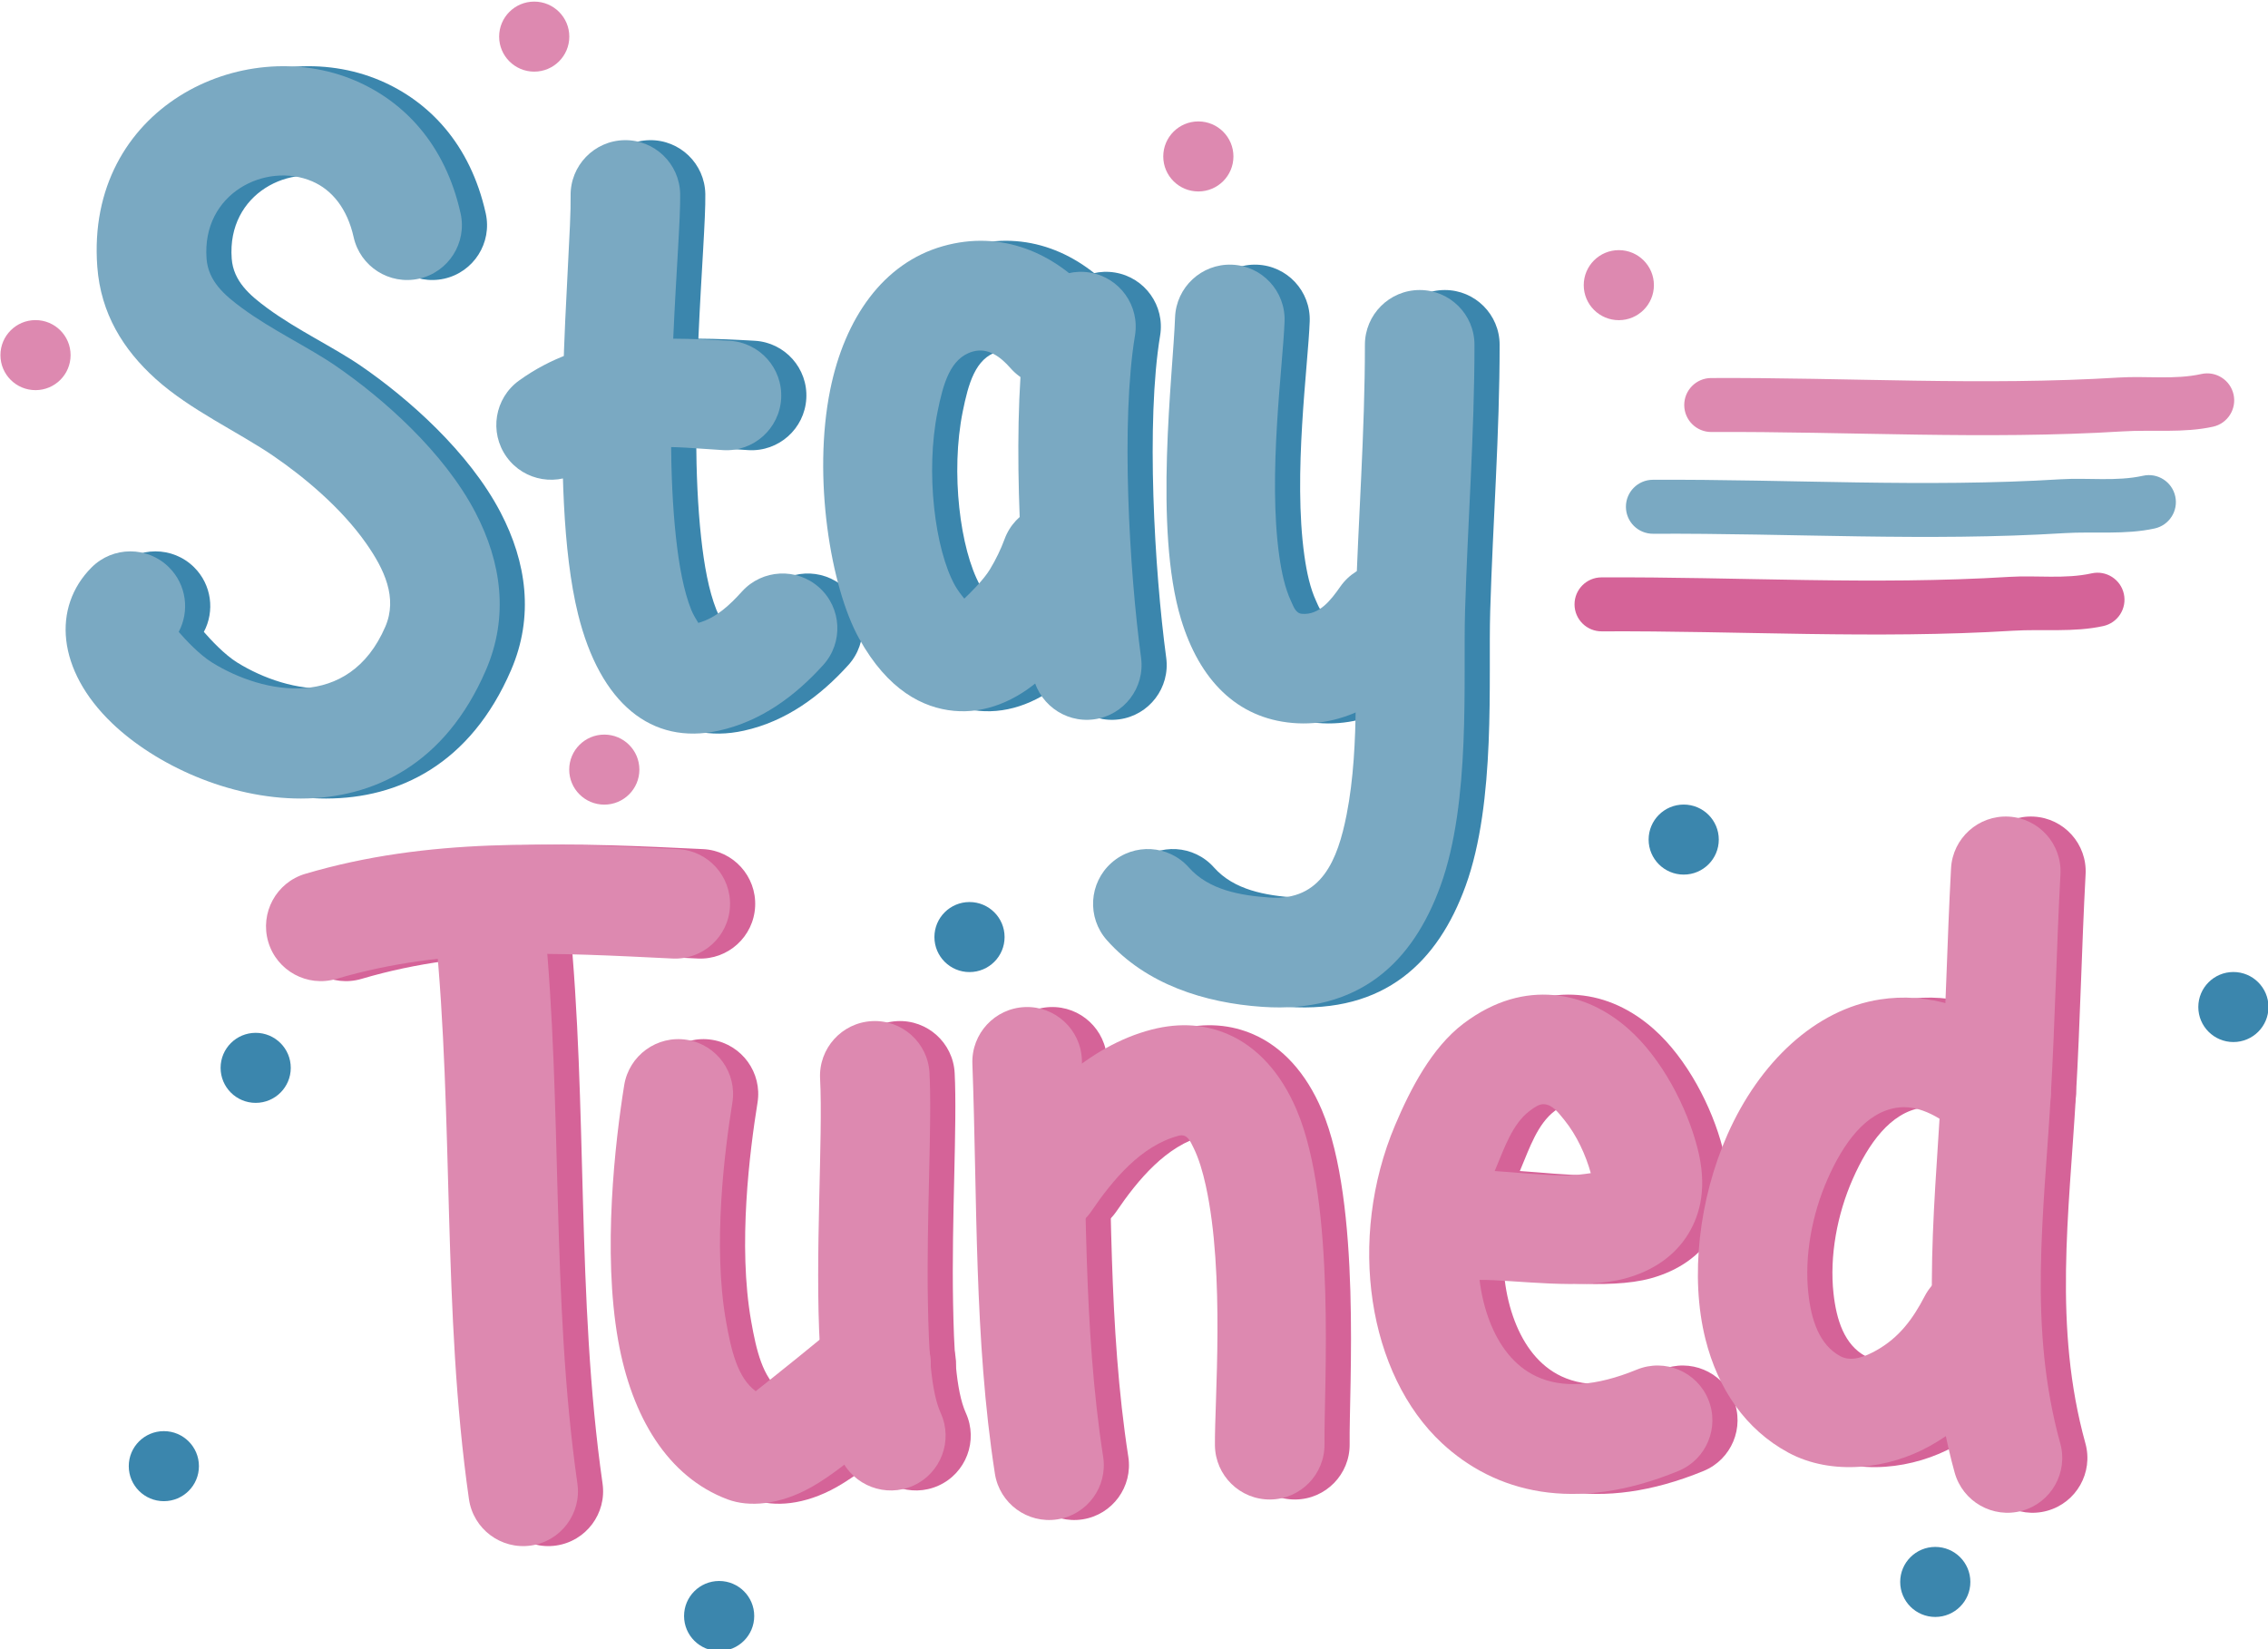 <?xml version="1.0" encoding="UTF-8"?>
<!DOCTYPE svg PUBLIC '-//W3C//DTD SVG 1.0//EN'
          'http://www.w3.org/TR/2001/REC-SVG-20010904/DTD/svg10.dtd'>
<svg clip-rule="evenodd" fill-rule="evenodd" height="1402.8" preserveAspectRatio="xMidYMid meet" stroke-linejoin="round" stroke-miterlimit="2" version="1.0" viewBox="0.4 0.3 1928.6 1402.8" width="1928.6" xmlns="http://www.w3.org/2000/svg" xmlns:xlink="http://www.w3.org/1999/xlink" zoomAndPan="magnify"
><g
  ><g
    ><g
      ><g
        ><g id="change1_10"
          ><path d="M924.613,3514.36C939.579,3531.57 970.868,3565.44 999.742,3583.29C1115.5,3654.84 1306.85,3691.26 1388.17,3502.71C1416.21,3437.72 1385.83,3373.78 1345.45,3316.12C1288.64,3235 1204.63,3165.93 1137.77,3120.06C1059.23,3066.17 950.695,3016.85 872.764,2946.52C800.029,2880.88 749.724,2799.87 741.929,2694.86C715.473,2338.47 1067.69,2169.12 1320.63,2277.22C1429.12,2323.59 1522.28,2418.99 1557.05,2575.08C1571.8,2641.3 1530.01,2707.03 1463.79,2721.78C1397.58,2736.53 1331.84,2694.74 1317.1,2628.53C1302.83,2564.47 1268.54,2522.3 1224.02,2503.27C1119.96,2458.8 976.204,2530.04 987.087,2676.66C990.866,2727.57 1027.85,2759.12 1067.07,2787.94C1134.51,2837.49 1215.74,2875.42 1276.85,2917.35C1383.31,2990.39 1519.57,3110.72 1590.35,3246.35C1648.76,3358.28 1665.74,3479.9 1613.91,3600.07C1431.25,4023.59 969.571,3905.46 775.292,3719.43C650.696,3600.12 640.637,3458.59 729,3369.83C776.865,3321.76 854.755,3321.59 902.83,3369.45C942.135,3408.58 949.42,3467.78 924.613,3514.36Z" fill="#3b86ad" transform="matrix(.379 0 0 .379 -176.675 -794.22)"
          /></g
          ><g id="change1_8"
          ><path d="M2090.41,3494.22C2130.37,3483.04 2160.77,3454.31 2188.36,3423.8C2233.85,3373.47 2311.64,3369.55 2361.97,3415.04C2412.29,3460.53 2416.21,3538.32 2370.72,3588.65C2307.34,3658.77 2230.89,3715.12 2136.48,3736.01C1984.9,3769.57 1870.05,3674.19 1820.7,3474.97C1750.99,3193.57 1806.15,2666.34 1803.92,2535.9C1802.76,2468.07 1856.89,2412.06 1924.72,2410.9C1992.55,2409.74 2048.56,2463.86 2049.72,2531.69C2051.55,2638.67 2009.96,3024.58 2040.28,3302.21C2047.12,3364.89 2057.29,3421.25 2074.52,3464.68C2078.44,3474.56 2085.85,3486.96 2090.41,3494.22Z" fill="#3b86ad" transform="matrix(.379 0 0 .379 -176.675 -794.22)"
          /></g
          ><g id="change1_5"
          ><path d="M1831.84,3149.87C1776.75,3189.45 1699.88,3176.86 1660.3,3121.76C1620.71,3066.67 1633.3,2989.8 1688.4,2950.22C1831.67,2847.28 1990.67,2851.26 2160.67,2861.06C2228.39,2864.97 2280.21,2923.12 2276.3,2990.85C2272.4,3058.58 2214.24,3110.39 2146.52,3106.49C2034.16,3100.01 1926.54,3081.83 1831.84,3149.87Z" fill="#3b86ad" transform="matrix(.379 0 0 .379 -176.675 -794.22)"
          /></g
          ><g id="change1_7"
          ><path d="M2687.25,3439.67C2701.5,3426.18 2730.67,3397.28 2744.63,3374.23C2758.22,3351.81 2769.5,3328.2 2777.54,3306.29C2800.9,3242.6 2871.58,3209.86 2935.27,3233.23C2998.96,3256.59 3031.7,3327.27 3008.33,3390.95C2979.96,3468.29 2926.71,3557.65 2864.12,3614.96C2803.23,3670.7 2732.63,3698.02 2663.81,3691.53C2594.93,3685.03 2515.71,3645.9 2451.01,3528.9C2386.91,3413.01 2346.71,3166.47 2386.4,2970.83C2419,2810.15 2505.43,2686.71 2639.21,2648.78C2770.18,2611.64 2890.27,2663.09 2975.63,2760.3C3020.39,2811.28 3015.35,2889 2964.37,2933.76C2913.39,2978.53 2835.67,2973.48 2790.91,2922.51C2768.64,2897.15 2740.44,2875.6 2706.27,2885.28C2655.33,2899.73 2639.74,2958.53 2627.33,3019.71C2599.62,3156.27 2621.39,3329.03 2666.13,3409.93C2672.09,3420.7 2680.85,3431.99 2687.25,3439.67Z" fill="#3b86ad" transform="matrix(.379 0 0 .379 -176.675 -794.22)"
          /></g
          ><g id="change1_11"
          ><path d="M2827.64,2809.1C2838.76,2742.18 2902.12,2696.87 2969.04,2707.99C3035.96,2719.1 3081.27,2782.46 3070.16,2849.38C3038.25,3041.49 3057.26,3375.43 3083.82,3572.35C3092.89,3639.58 3045.67,3701.53 2978.44,3710.6C2911.21,3719.67 2849.26,3672.45 2840.2,3605.22C2810.95,3388.38 2792.51,3020.64 2827.64,2809.1Z" fill="#3b86ad" transform="matrix(.379 0 0 .379 -176.675 -794.22)"
          /></g
          ><g id="change1_6"
          ><path d="M3160.1,2808.7C3162.56,2740.91 3219.59,2687.86 3287.39,2690.31C3355.18,2692.77 3408.23,2749.8 3405.78,2817.6C3402.17,2917.27 3368.07,3160.53 3393.89,3343.77C3399.22,3381.61 3406.9,3416.37 3419.95,3444.61C3426.22,3458.19 3430.59,3472.54 3444.74,3473.79C3483.77,3477.26 3510,3442.56 3530.92,3412.72C3569.87,3357.17 3646.58,3343.7 3702.13,3382.64C3757.67,3421.59 3771.15,3498.31 3732.2,3553.85C3662.8,3652.83 3552.48,3730.15 3423.01,3718.67C3299.12,3707.68 3214.94,3622.75 3173.45,3485.72C3111.87,3282.3 3155.45,2937.38 3160.1,2808.7Z" fill="#3b86ad" transform="matrix(.379 0 0 .379 -176.675 -794.22)"
          /></g
          ><g id="change1_12"
          ><path d="M3586.06,2870.15C3586.03,2802.31 3641.09,2747.21 3708.93,2747.19C3776.77,2747.16 3831.87,2802.22 3831.89,2870.06C3831.96,3069.41 3816.68,3268.13 3810.76,3467.41C3806.2,3620.87 3824.33,3895.35 3755.49,4084.65C3693.49,4255.12 3574.46,4370.82 3355.86,4355.79C3226.59,4346.9 3095.2,4305.43 3007.1,4206.13C2962.08,4155.39 2966.73,4077.63 3017.47,4032.61C3068.22,3987.59 3145.97,3992.24 3190.99,4042.98C3236,4093.71 3306.69,4105.99 3372.73,4110.53C3488.68,4118.51 3525.09,4025.69 3545.03,3924.4C3576.28,3765.65 3561.62,3574.99 3565.03,3460.1C3570.89,3263.29 3586.12,3067.03 3586.06,2870.15Z" fill="#3b86ad" transform="matrix(.379 0 0 .379 -176.675 -794.22)"
          /></g
        ></g
        ><g fill="#7aa9c2" id="change2_2"
        ><path d="M924.613,3514.36C939.579,3531.57 970.868,3565.44 999.742,3583.29C1115.5,3654.84 1306.85,3691.26 1388.17,3502.71C1416.21,3437.72 1385.83,3373.78 1345.45,3316.12C1288.64,3235 1204.63,3165.93 1137.77,3120.06C1059.23,3066.17 950.695,3016.85 872.764,2946.52C800.029,2880.88 749.724,2799.87 741.929,2694.86C715.473,2338.47 1067.69,2169.12 1320.63,2277.22C1429.12,2323.59 1522.28,2418.99 1557.05,2575.08C1571.8,2641.3 1530.01,2707.03 1463.79,2721.78C1397.58,2736.53 1331.84,2694.74 1317.1,2628.53C1302.83,2564.47 1268.54,2522.3 1224.02,2503.27C1119.96,2458.8 976.204,2530.04 987.087,2676.66C990.866,2727.57 1027.85,2759.12 1067.07,2787.94C1134.51,2837.49 1215.74,2875.42 1276.85,2917.35C1383.31,2990.39 1519.57,3110.72 1590.35,3246.35C1648.76,3358.28 1665.74,3479.9 1613.91,3600.07C1431.25,4023.59 969.571,3905.46 775.292,3719.43C650.696,3600.12 640.637,3458.59 729,3369.83C776.865,3321.76 854.755,3321.59 902.83,3369.45C942.135,3408.58 949.42,3467.78 924.613,3514.36Z" transform="matrix(.379 0 0 .379 -198.063 -794.22)"
          /><path d="M2090.41,3494.22C2130.37,3483.04 2160.77,3454.31 2188.36,3423.8C2233.85,3373.47 2311.64,3369.55 2361.97,3415.04C2412.29,3460.53 2416.21,3538.32 2370.72,3588.65C2307.34,3658.77 2230.89,3715.12 2136.48,3736.01C1984.9,3769.57 1870.05,3674.19 1820.7,3474.97C1750.99,3193.57 1806.15,2666.34 1803.92,2535.9C1802.76,2468.07 1856.89,2412.06 1924.72,2410.9C1992.55,2409.74 2048.56,2463.86 2049.72,2531.69C2051.55,2638.67 2009.96,3024.58 2040.28,3302.21C2047.12,3364.89 2057.29,3421.25 2074.52,3464.68C2078.44,3474.56 2085.85,3486.96 2090.41,3494.22Z" transform="matrix(.379 0 0 .379 -198.063 -794.22)"
          /><path d="M1831.84,3149.87C1776.75,3189.45 1699.88,3176.86 1660.3,3121.76C1620.71,3066.67 1633.3,2989.8 1688.4,2950.22C1831.67,2847.28 1990.67,2851.26 2160.67,2861.06C2228.39,2864.97 2280.21,2923.12 2276.3,2990.85C2272.4,3058.58 2214.24,3110.39 2146.52,3106.49C2034.16,3100.01 1926.54,3081.83 1831.84,3149.87Z" transform="matrix(.379 0 0 .379 -198.063 -794.22)"
          /><path d="M2687.25,3439.67C2701.5,3426.18 2730.67,3397.28 2744.63,3374.23C2758.22,3351.81 2769.5,3328.2 2777.54,3306.29C2800.9,3242.6 2871.58,3209.86 2935.27,3233.23C2998.96,3256.59 3031.7,3327.27 3008.33,3390.95C2979.96,3468.29 2926.71,3557.65 2864.12,3614.96C2803.23,3670.7 2732.63,3698.02 2663.81,3691.53C2594.93,3685.03 2515.71,3645.9 2451.01,3528.9C2386.91,3413.01 2346.71,3166.47 2386.4,2970.83C2419,2810.15 2505.43,2686.71 2639.21,2648.78C2770.18,2611.64 2890.27,2663.09 2975.63,2760.3C3020.39,2811.28 3015.35,2889 2964.37,2933.76C2913.39,2978.53 2835.67,2973.48 2790.91,2922.51C2768.64,2897.15 2740.44,2875.6 2706.27,2885.28C2655.33,2899.73 2639.74,2958.53 2627.33,3019.71C2599.62,3156.27 2621.39,3329.03 2666.13,3409.93C2672.09,3420.7 2680.85,3431.99 2687.25,3439.67Z" transform="matrix(.379 0 0 .379 -198.063 -794.22)"
          /><path d="M2827.64,2809.1C2838.76,2742.18 2902.12,2696.87 2969.04,2707.99C3035.96,2719.1 3081.27,2782.46 3070.16,2849.38C3038.25,3041.49 3057.26,3375.43 3083.82,3572.35C3092.89,3639.58 3045.67,3701.53 2978.44,3710.6C2911.21,3719.67 2849.26,3672.45 2840.2,3605.22C2810.95,3388.38 2792.51,3020.64 2827.64,2809.1Z" transform="matrix(.379 0 0 .379 -198.063 -794.22)"
          /><path d="M3160.1,2808.7C3162.56,2740.91 3219.59,2687.86 3287.39,2690.31C3355.18,2692.77 3408.23,2749.8 3405.78,2817.6C3402.17,2917.27 3368.07,3160.53 3393.89,3343.77C3399.22,3381.61 3406.9,3416.37 3419.95,3444.61C3426.22,3458.19 3430.59,3472.54 3444.74,3473.79C3483.77,3477.26 3510,3442.56 3530.92,3412.72C3569.87,3357.17 3646.58,3343.7 3702.13,3382.64C3757.67,3421.59 3771.15,3498.31 3732.2,3553.85C3662.8,3652.83 3552.48,3730.15 3423.01,3718.67C3299.12,3707.68 3214.94,3622.75 3173.45,3485.72C3111.87,3282.3 3155.45,2937.38 3160.1,2808.7Z" transform="matrix(.379 0 0 .379 -198.063 -794.22)"
          /><path d="M3586.06,2870.15C3586.03,2802.31 3641.09,2747.21 3708.93,2747.19C3776.77,2747.16 3831.87,2802.22 3831.89,2870.06C3831.96,3069.41 3816.68,3268.13 3810.76,3467.41C3806.2,3620.87 3824.33,3895.35 3755.49,4084.65C3693.49,4255.12 3574.46,4370.82 3355.86,4355.79C3226.59,4346.9 3095.2,4305.43 3007.1,4206.13C2962.08,4155.39 2966.73,4077.63 3017.47,4032.61C3068.22,3987.59 3145.97,3992.24 3190.99,4042.98C3236,4093.71 3306.69,4105.99 3372.73,4110.53C3488.68,4118.51 3525.09,4025.69 3545.03,3924.4C3576.28,3765.65 3561.62,3574.99 3565.03,3460.1C3570.89,3263.29 3586.12,3067.03 3586.06,2870.15Z" transform="matrix(.379 0 0 .379 -198.063 -794.22)"
        /></g
        ><g
        ><g id="change3_3"
          ><path d="M4773.22,2340.04C4766.51,2272.53 4815.87,2212.27 4883.38,2205.56C4950.89,2198.85 5011.14,2248.21 5017.85,2315.72C5059.59,2735.61 5032.55,3162.7 5092.23,3580.52C5101.82,3647.68 5055.09,3709.99 4987.93,3719.58C4920.77,3729.18 4858.46,3682.44 4848.87,3615.28C4788.69,3194 4815.3,2763.41 4773.22,2340.04Z" fill="#d56398" transform="matrix(.379 0 0 .379 -1417.17 -94.931)"
          /></g
          ><g id="change3_4"
          ><path d="M4551.35,2447.95C4486.3,2467.2 4417.86,2430 4398.62,2364.95C4379.38,2299.89 4416.57,2231.46 4481.63,2212.22C4757.98,2130.48 5033.64,2143.07 5317.71,2156.72C5385.47,2159.98 5437.84,2217.64 5434.58,2285.4C5431.32,2353.16 5373.67,2405.53 5305.91,2402.27C5049.63,2389.95 4800.66,2374.22 4551.35,2447.95Z" fill="#d56398" transform="matrix(.379 0 0 .379 -1417.17 -94.931)"
          /></g
          ><g id="change3_1"
          ><path d="M5492.31,3373.2C5528.47,3344.44 5649.04,3248.31 5679.78,3220.45C5730.06,3174.91 5807.86,3178.75 5853.4,3229.03C5898.95,3279.3 5895.11,3357.1 5844.83,3402.64C5803.57,3440.02 5701.78,3540.8 5617.44,3588.34C5545.71,3628.77 5477.04,3633.97 5429.02,3615.92C5294.81,3565.47 5214.11,3430.61 5183.69,3259.48C5148.27,3060.28 5176.95,2812.47 5197.24,2686.53C5208.03,2619.55 5271.16,2573.93 5338.14,2584.72C5405.11,2595.51 5450.73,2658.64 5439.94,2725.62C5422.56,2833.53 5395.38,3045.77 5425.73,3216.45C5437.26,3281.31 5451.27,3342.8 5492.31,3373.2Z" fill="#d56398" transform="matrix(.379 0 0 .379 -1417.17 -94.931)"
          /></g
          ><g id="change3_2"
          ><path d="M5636.74,2671.91C5633.21,2604.16 5685.34,2546.29 5753.09,2542.75C5820.84,2539.22 5878.71,2591.35 5882.24,2659.09C5888.17,2772.68 5875.14,2987.54 5878.67,3174.53C5880.62,3277.8 5884.39,3371.36 5907.46,3422.41C5935.41,3484.23 5907.91,3557.1 5846.09,3585.05C5784.27,3612.99 5711.4,3585.49 5683.45,3523.67C5658.3,3468.03 5642.44,3378.63 5636.36,3273.83C5624.65,3072.07 5643.61,2803.53 5636.74,2671.91Z" fill="#d56398" transform="matrix(.379 0 0 .379 -1417.17 -94.931)"
          /></g
          ><g id="change3_7"
          ><path d="M5978.44,2638.59C5975.93,2570.79 6028.92,2513.71 6096.71,2511.19C6164.51,2508.67 6221.59,2561.67 6224.11,2629.46C6235.07,2924.55 6226.46,3228.03 6271.87,3520.51C6282.28,3587.54 6236.3,3650.42 6169.27,3660.83C6102.23,3671.23 6039.36,3625.26 6028.95,3558.22C5982.08,3256.34 5989.76,2943.17 5978.44,2638.59Z" fill="#d56398" transform="matrix(.379 0 0 .379 -1417.17 -94.931)"
          /></g
          ><g id="change3_8"
          ><path d="M6245.46,2969.32C6207.23,3025.36 6130.69,3039.82 6074.65,3001.58C6018.61,2963.35 6004.16,2886.81 6042.39,2830.77C6121.42,2714.93 6238.67,2598.51 6380.07,2561.86C6446.99,2544.51 6503.96,2551.24 6552.65,2572.5C6617.53,2600.81 6670.76,2658.83 6706.2,2742.48C6794.95,2951.9 6767.01,3366.5 6768.47,3491.91C6769.26,3559.74 6714.83,3615.46 6646.99,3616.25C6579.16,3617.04 6523.44,3562.61 6522.65,3494.77C6521.53,3398.17 6545.82,3110.24 6502.02,2911.46C6495.15,2880.26 6486.66,2851.69 6475.07,2827.84C6467.17,2811.58 6460.15,2795.06 6441.76,2799.83C6356.81,2821.84 6292.94,2899.72 6245.46,2969.32Z" fill="#d56398" transform="matrix(.379 0 0 .379 -1417.17 -94.931)"
          /></g
          ><g id="change3_5"
          ><path d="M7116.39,3123.49C7120.32,3155.94 7127.83,3187.08 7138.88,3215.89C7159.75,3270.27 7193.5,3316.2 7243.4,3339.76C7301.61,3367.22 7377.05,3362.66 7469.16,3324.81C7531.91,3299.02 7603.78,3329.03 7629.57,3391.78C7655.36,3454.52 7625.35,3526.4 7562.6,3552.19C7328.06,3648.57 7150.14,3599.59 7032.09,3489.89C6866.57,3336.06 6818.19,3033.07 6927.1,2775.72C6960.82,2696.05 7008.92,2602.06 7080.59,2548.05C7151.57,2494.56 7219.84,2479.1 7281.45,2484.2C7343.39,2489.32 7400.96,2516.48 7450.48,2560.3C7525.58,2626.76 7581.54,2735.47 7605.29,2827.43C7627.41,2913.11 7612.35,2974.91 7584.8,3020.08C7555.47,3068.16 7507.58,3102.31 7444.58,3119.8C7346.9,3146.92 7194.01,3122.65 7116.39,3123.49ZM7150.36,2879.12C7196,2882.07 7254.33,2888.65 7310.06,2889.05C7326.92,2889.17 7349.84,2886.31 7365.94,2883.92C7355,2844.15 7334.62,2798.97 7306.3,2764.2C7292.87,2747.72 7279.93,2730.14 7260.77,2729.17C7250.36,2728.64 7240.45,2735.4 7228.55,2744.37C7190,2773.42 7171.62,2828.69 7153.49,2871.53C7152.43,2874.06 7151.38,2876.58 7150.36,2879.12Z" fill="#d56398" transform="matrix(.379 0 0 .379 -1417.17 -94.931)"
          /></g
          ><g id="change3_9"
          ><path d="M7857.26,2542.17C7908.82,2586.25 7914.88,2663.91 7870.79,2715.47C7826.71,2767.03 7749.05,2773.1 7697.49,2729.01C7644.9,2684.04 7598.19,2663.06 7554.58,2669.71C7483.55,2680.53 7434.28,2750.8 7399.59,2829.16C7364.12,2909.28 7347.13,3003.09 7356.12,3085.86C7362.65,3145.88 7380.41,3201.65 7428.07,3227.39C7453.23,3240.98 7485.1,3227.58 7508.79,3214.27C7559.91,3185.54 7590.5,3144.04 7617.18,3092.75C7648.48,3032.57 7722.76,3009.12 7782.95,3040.43C7843.13,3071.74 7866.58,3146.01 7835.27,3206.2C7785.6,3301.68 7724.4,3375.1 7629.22,3428.58C7537,3480.41 7409.19,3496.6 7311.24,3443.69C7215.8,3392.14 7153.36,3301.16 7125.25,3188.91C7090.28,3049.26 7110.73,2874.38 7174.8,2729.64C7246.17,2568.44 7371.41,2448.95 7517.53,2426.68C7618.67,2411.26 7735.3,2437.89 7857.26,2542.17Z" fill="#d56398" transform="matrix(.379 0 0 .379 -1228.463 -69.407)"
          /></g
          ><g id="change3_10"
          ><path d="M7676.31,2132.6C7679.94,2064.86 7737.89,2012.81 7805.64,2016.45C7873.38,2020.08 7925.42,2078.03 7921.79,2145.77C7912.89,2311.44 7909.73,2477 7900.08,2642.73C7884.64,2908.01 7849.05,3161.92 7921.36,3422.93C7939.47,3488.31 7901.1,3556.1 7835.72,3574.21C7770.35,3592.32 7702.56,3553.95 7684.45,3488.57C7604.71,3200.75 7637.63,2920.96 7654.66,2628.44C7664.29,2463.09 7667.43,2297.9 7676.31,2132.6Z" fill="#d56398" transform="matrix(.379 0 0 .379 -1228.463 -69.407)"
          /></g
        ></g
        ><g
        ><g id="change4_15"
          ><path d="M4773.22,2340.04C4766.51,2272.53 4815.87,2212.27 4883.38,2205.56C4950.89,2198.85 5011.14,2248.21 5017.85,2315.72C5059.59,2735.61 5032.55,3162.7 5092.23,3580.52C5101.82,3647.68 5055.09,3709.99 4987.93,3719.58C4920.77,3729.18 4858.46,3682.44 4848.87,3615.28C4788.69,3194 4815.3,2763.41 4773.22,2340.04Z" fill="#dd89b0" transform="matrix(.379 0 0 .379 -1438.561 -94.931)"
          /></g
          ><g id="change4_12"
          ><path d="M4551.35,2447.95C4486.3,2467.2 4417.86,2430 4398.62,2364.95C4379.38,2299.89 4416.57,2231.46 4481.63,2212.22C4757.98,2130.48 5033.64,2143.07 5317.71,2156.72C5385.47,2159.98 5437.84,2217.64 5434.58,2285.4C5431.32,2353.16 5373.67,2405.53 5305.91,2402.27C5049.63,2389.95 4800.66,2374.22 4551.35,2447.95Z" fill="#dd89b0" transform="matrix(.379 0 0 .379 -1438.561 -94.931)"
          /></g
          ><g id="change4_3"
          ><path d="M5492.31,3373.2C5528.47,3344.44 5649.04,3248.31 5679.78,3220.45C5730.06,3174.91 5807.86,3178.75 5853.4,3229.03C5898.95,3279.3 5895.11,3357.1 5844.83,3402.64C5803.57,3440.02 5701.78,3540.8 5617.44,3588.34C5545.71,3628.77 5477.04,3633.97 5429.02,3615.92C5294.81,3565.47 5214.11,3430.61 5183.69,3259.48C5148.27,3060.28 5176.95,2812.47 5197.24,2686.53C5208.03,2619.55 5271.16,2573.93 5338.14,2584.72C5405.11,2595.51 5450.73,2658.64 5439.94,2725.62C5422.56,2833.53 5395.38,3045.77 5425.73,3216.45C5437.26,3281.31 5451.27,3342.8 5492.31,3373.2Z" fill="#dd89b0" transform="matrix(.379 0 0 .379 -1438.561 -94.931)"
          /></g
          ><g id="change4_4"
          ><path d="M5636.74,2671.91C5633.21,2604.16 5685.34,2546.29 5753.09,2542.75C5820.84,2539.22 5878.71,2591.35 5882.24,2659.09C5888.17,2772.68 5875.14,2987.54 5878.67,3174.53C5880.62,3277.8 5884.39,3371.36 5907.46,3422.41C5935.41,3484.23 5907.91,3557.1 5846.09,3585.05C5784.27,3612.99 5711.4,3585.49 5683.45,3523.67C5658.3,3468.03 5642.44,3378.63 5636.36,3273.83C5624.65,3072.07 5643.61,2803.53 5636.74,2671.91Z" fill="#dd89b0" transform="matrix(.379 0 0 .379 -1438.561 -94.931)"
          /></g
          ><g id="change4_5"
          ><path d="M5978.44,2638.59C5975.93,2570.79 6028.92,2513.71 6096.71,2511.19C6164.51,2508.67 6221.59,2561.67 6224.11,2629.46C6235.07,2924.55 6226.46,3228.03 6271.87,3520.51C6282.28,3587.54 6236.3,3650.42 6169.27,3660.83C6102.23,3671.23 6039.36,3625.26 6028.95,3558.22C5982.08,3256.34 5989.76,2943.17 5978.44,2638.59Z" fill="#dd89b0" transform="matrix(.379 0 0 .379 -1438.561 -94.931)"
          /></g
          ><g id="change4_8"
          ><path d="M6245.46,2969.32C6207.23,3025.36 6130.69,3039.82 6074.65,3001.58C6018.61,2963.35 6004.16,2886.81 6042.39,2830.77C6121.42,2714.93 6238.67,2598.51 6380.07,2561.86C6446.99,2544.51 6503.96,2551.24 6552.65,2572.5C6617.53,2600.81 6670.76,2658.83 6706.2,2742.48C6794.95,2951.9 6767.01,3366.5 6768.47,3491.91C6769.26,3559.74 6714.83,3615.46 6646.99,3616.25C6579.16,3617.04 6523.44,3562.61 6522.65,3494.77C6521.53,3398.17 6545.82,3110.24 6502.02,2911.46C6495.15,2880.26 6486.66,2851.69 6475.07,2827.84C6467.17,2811.58 6460.15,2795.06 6441.76,2799.83C6356.81,2821.84 6292.94,2899.72 6245.46,2969.32Z" fill="#dd89b0" transform="matrix(.379 0 0 .379 -1438.561 -94.931)"
          /></g
          ><g id="change4_6"
          ><path d="M7116.39,3123.49C7120.32,3155.94 7127.83,3187.08 7138.88,3215.89C7159.75,3270.27 7193.5,3316.2 7243.4,3339.76C7301.61,3367.22 7377.05,3362.66 7469.16,3324.81C7531.91,3299.02 7603.78,3329.03 7629.57,3391.78C7655.36,3454.52 7625.35,3526.4 7562.6,3552.19C7328.06,3648.57 7150.14,3599.59 7032.09,3489.89C6866.57,3336.06 6818.19,3033.07 6927.1,2775.72C6960.82,2696.05 7008.92,2602.06 7080.59,2548.05C7151.57,2494.56 7219.84,2479.1 7281.45,2484.2C7343.39,2489.32 7400.96,2516.48 7450.48,2560.3C7525.58,2626.76 7581.54,2735.47 7605.29,2827.43C7627.41,2913.11 7612.35,2974.91 7584.8,3020.08C7555.47,3068.16 7507.58,3102.31 7444.58,3119.8C7346.9,3146.92 7194.01,3122.65 7116.39,3123.49ZM7150.36,2879.12C7196,2882.07 7254.33,2888.65 7310.06,2889.05C7326.92,2889.17 7349.84,2886.31 7365.94,2883.92C7355,2844.15 7334.62,2798.97 7306.3,2764.2C7292.87,2747.72 7279.93,2730.14 7260.77,2729.17C7250.36,2728.64 7240.45,2735.4 7228.55,2744.37C7190,2773.42 7171.62,2828.69 7153.49,2871.53C7152.43,2874.06 7151.38,2876.58 7150.36,2879.12Z" fill="#dd89b0" transform="matrix(.379 0 0 .379 -1438.561 -94.931)"
          /></g
          ><g id="change4_11"
          ><path d="M7857.26,2542.17C7908.82,2586.25 7914.88,2663.91 7870.79,2715.47C7826.71,2767.03 7749.05,2773.1 7697.49,2729.01C7644.9,2684.04 7598.19,2663.06 7554.58,2669.71C7483.55,2680.53 7434.28,2750.8 7399.59,2829.16C7364.12,2909.28 7347.13,3003.09 7356.12,3085.86C7362.65,3145.88 7380.41,3201.65 7428.07,3227.39C7453.23,3240.98 7485.1,3227.58 7508.79,3214.27C7559.91,3185.54 7590.5,3144.04 7617.18,3092.75C7648.48,3032.57 7722.76,3009.12 7782.95,3040.43C7843.13,3071.74 7866.58,3146.01 7835.27,3206.2C7785.6,3301.68 7724.4,3375.1 7629.22,3428.58C7537,3480.41 7409.19,3496.6 7311.24,3443.69C7215.8,3392.14 7153.36,3301.16 7125.25,3188.91C7090.28,3049.26 7110.73,2874.38 7174.8,2729.64C7246.17,2568.44 7371.41,2448.95 7517.53,2426.68C7618.67,2411.26 7735.3,2437.89 7857.26,2542.17Z" fill="#dd89b0" transform="matrix(.379 0 0 .379 -1249.851 -69.407)"
          /></g
          ><g id="change4_1"
          ><path d="M7676.31,2132.6C7679.94,2064.86 7737.89,2012.81 7805.64,2016.45C7873.38,2020.08 7925.42,2078.03 7921.79,2145.77C7912.89,2311.44 7909.73,2477 7900.08,2642.73C7884.64,2908.01 7849.05,3161.92 7921.36,3422.93C7939.47,3488.31 7901.1,3556.1 7835.72,3574.21C7770.35,3592.32 7702.56,3553.95 7684.45,3488.57C7604.71,3200.75 7637.63,2920.96 7654.66,2628.44C7664.29,2463.09 7667.43,2297.9 7676.31,2132.6Z" fill="#dd89b0" transform="matrix(.379 0 0 .379 -1249.851 -69.407)"
          /></g
        ></g
        ><g id="change3_6"
        ><path d="M4895.82,3750.05C4862.4,3750.22 4835.12,3723.21 4834.96,3689.79C4834.79,3656.36 4861.79,3629.09 4895.22,3628.93C5201.93,3627.41 5504.66,3646.66 5810.84,3627.79C5871.77,3624.04 5935.27,3633.14 5995.27,3619.89C6027.91,3612.68 6060.26,3633.33 6067.47,3665.96C6074.68,3698.6 6054.03,3730.95 6021.39,3738.16C5955.29,3752.76 5885.42,3744.55 5818.29,3748.69C5509.82,3767.7 5204.83,3748.52 4895.82,3750.05Z" fill="#d56398" transform="matrix(.379 0 0 .379 -493.142 -884.008)"
        /></g
        ><g id="change2_1"
        ><path d="M4895.82,3750.05C4862.4,3750.22 4835.12,3723.21 4834.96,3689.79C4834.79,3656.36 4861.79,3629.09 4895.22,3628.93C5201.93,3627.41 5504.66,3646.66 5810.84,3627.79C5871.77,3624.04 5935.27,3633.14 5995.27,3619.89C6027.91,3612.68 6060.26,3633.33 6067.47,3665.96C6074.68,3698.6 6054.03,3730.95 6021.39,3738.16C5955.29,3752.76 5885.42,3744.55 5818.29,3748.69C5509.82,3767.7 5204.83,3748.52 4895.82,3750.05Z" fill="#7aa9c2" transform="matrix(.379 0 0 .379 -449.445 -967.01)"
        /></g
        ><g id="change4_10"
        ><path d="M4895.82,3750.05C4862.4,3750.22 4835.12,3723.21 4834.96,3689.79C4834.79,3656.36 4861.79,3629.09 4895.22,3628.93C5201.93,3627.41 5504.66,3646.66 5810.84,3627.79C5871.77,3624.04 5935.27,3633.14 5995.27,3619.89C6027.91,3612.68 6060.26,3633.33 6067.47,3665.96C6074.68,3698.6 6054.03,3730.95 6021.39,3738.16C5955.29,3752.76 5885.42,3744.55 5818.29,3748.69C5509.82,3767.7 5204.83,3748.52 4895.82,3750.05Z" fill="#dd89b0" transform="matrix(.379 0 0 .379 -399.854 -1053.55)"
        /></g
        ><g
        ><g id="change1_4" transform="matrix(.261 0 0 .319 -145.491 -496.614)"
          ><ellipse cx="1392" cy="4404.78" fill="#3b86ad" rx="114.298" ry="93.366"
          /></g
          ><g id="change1_9" transform="matrix(.261 0 0 .319 -223.584 -157.856)"
          ><ellipse cx="1392" cy="4404.78" fill="#3b86ad" rx="114.298" ry="93.366"
          /></g
          ><g id="change4_2" transform="matrix(.261 0 0 .319 -332.717 -1102.792)"
          ><ellipse cx="1392" cy="4404.78" fill="#dd89b0" rx="114.298" ry="93.366"
          /></g
          ><g id="change4_14" transform="matrix(.261 0 0 .319 91.366 -1373.682)"
          ><ellipse cx="1392" cy="4404.78" fill="#dd89b0" rx="114.298" ry="93.366"
          /></g
          ><g id="change4_7" transform="matrix(.261 0 0 .319 150.954 -750.268)"
          ><ellipse cx="1392" cy="4404.78" fill="#dd89b0" rx="114.298" ry="93.366"
          /></g
          ><g id="change4_9" transform="matrix(.261 0 0 .319 656.106 -1271.77)"
          ><ellipse cx="1392" cy="4404.78" fill="#dd89b0" rx="114.298" ry="93.366"
          /></g
          ><g id="change4_13" transform="matrix(.261 0 0 .319 1013.66 -1162.3)"
          ><ellipse cx="1392" cy="4404.78" fill="#dd89b0" rx="114.298" ry="93.366"
          /></g
          ><g id="change1_2" transform="matrix(.261 0 0 .319 248.616 -30.412)"
          ><ellipse cx="1392" cy="4404.78" fill="#3b86ad" rx="114.298" ry="93.366"
          /></g
          ><g id="change1_13" transform="matrix(.261 0 0 .319 461.505 -607.857)"
          ><ellipse cx="1392" cy="4404.78" fill="#3b86ad" rx="114.298" ry="93.366"
          /></g
          ><g id="change1_1" transform="matrix(.261 0 0 .319 1068.831 -690.76)"
          ><ellipse cx="1392" cy="4404.78" fill="#3b86ad" rx="114.298" ry="93.366"
          /></g
          ><g id="change1_3" transform="matrix(.261 0 0 .319 1282.755 -59.387)"
          ><ellipse cx="1392" cy="4404.78" fill="#3b86ad" rx="114.298" ry="93.366"
          /></g
          ><g id="change1_14" transform="matrix(.261 0 0 .319 1536.265 -548.349)"
          ><ellipse cx="1392" cy="4404.78" fill="#3b86ad" rx="114.298" ry="93.366"
          /></g
        ></g
      ></g
    ></g
  ></g
></svg
>
